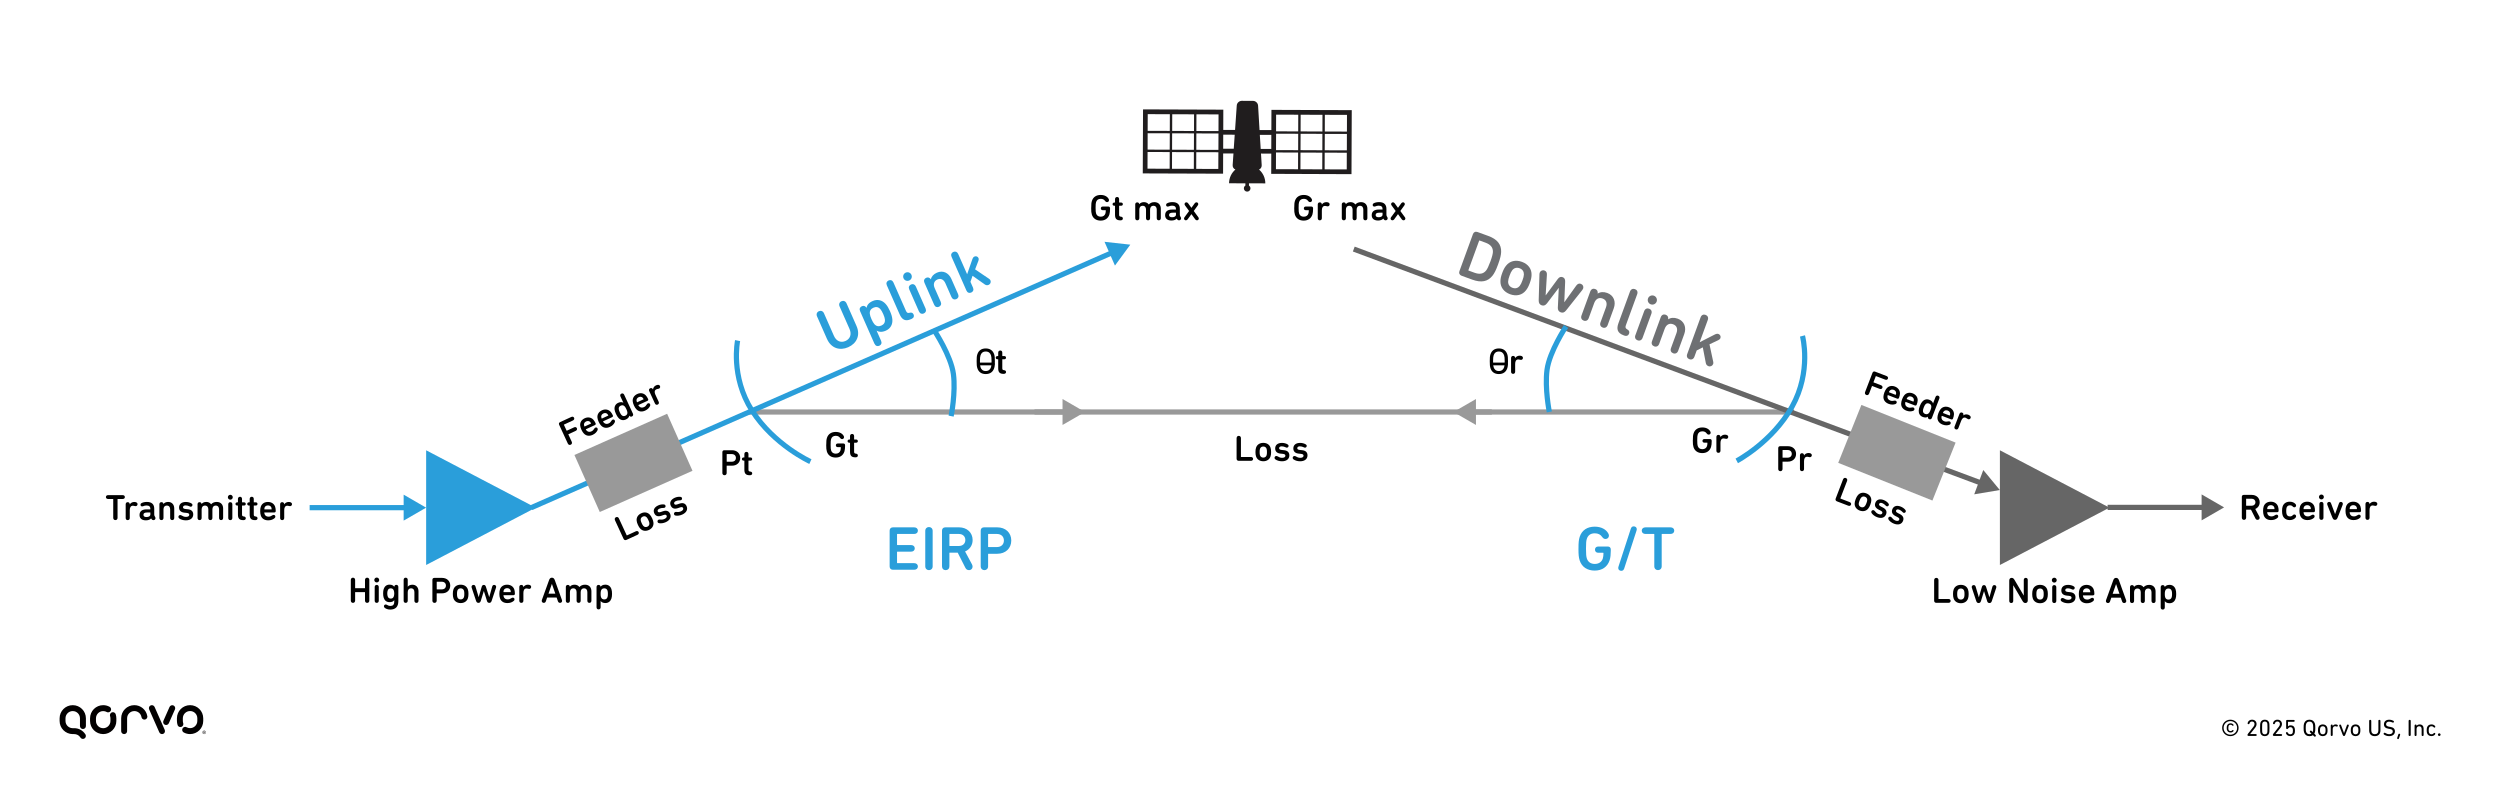 <?xml version="1.0" encoding="UTF-8"?>
<svg id="Layer_1" data-name="Layer 1" xmlns="http://www.w3.org/2000/svg" viewBox="0 0 960 307.08">
  <defs>
    <style>
      .cls-1 {
        stroke: #666;
      }

      .cls-1, .cls-2, .cls-3 {
        fill: none;
        stroke-miterlimit: 10;
        stroke-width: 2px;
      }

      .cls-4 {
        fill: #2a9eda;
      }

      .cls-5 {
        fill: #201d1e;
      }

      .cls-6 {
        fill: #666;
      }

      .cls-7 {
        fill: #020000;
      }

      .cls-2 {
        stroke: #2a9eda;
      }

      .cls-8 {
        fill: #6e7073;
      }

      .cls-3 {
        stroke: #999;
      }

      .cls-9 {
        fill: #999;
      }
    </style>
  </defs>
  <g>
    <g id="Qorvo_logo" data-name="Qorvo logo">
      <path class="cls-7" d="M44.68,276.84c0,2.79-2.26,5.05-5.05,5.05s-5.05-2.26-5.05-5.05v-1.01c0-2.79,2.26-5.05,5.05-5.05.88,0,1.71.23,2.44.63h0c.35.19.59.57.59,1,0,.63-.51,1.14-1.14,1.14-.2,0-.39-.05-.56-.15h0c-.4-.22-.85-.34-1.33-.34-1.53,0-2.78,1.24-2.78,2.78v1.01c0,1.53,1.24,2.78,2.78,2.78s2.78-1.24,2.78-2.78v-1.01c0-.3-.06-.62-.15-.89,0,0-.05-.22-.05-.33,0-.63.51-1.14,1.14-1.14.5,0,.93.33,1.08.78,0,0,0,.02,0,.02.15.48.25,1.02.25,1.55v1.01ZM59.37,271.48c-.26-.59-.94-.86-1.52-.6-.58.26-.83.94-.57,1.53l3.88,8.78c.26.59.95.87,1.52.61.58-.26.83-.95.57-1.54,0,0-3.88-8.78-3.88-8.78ZM62.75,276.78c-.26.59,0,1.27.57,1.53.58.25,1.26-.01,1.52-.6l2.34-5.29c.26-.59,0-1.27-.57-1.53-.58-.25-1.26.02-1.52.61,0,0-2.34,5.29-2.34,5.29ZM56.56,274.98h0c-.4-2.38-2.48-4.2-4.98-4.2-2.79,0-5.05,2.26-5.05,5.05v4.92c0,.63.51,1.14,1.14,1.14s1.14-.51,1.14-1.14v-4.92c0-1.53,1.24-2.78,2.78-2.78,1.38,0,2.53,1.01,2.74,2.33h0c.09.54.56.95,1.12.95.63,0,1.14-.51,1.14-1.14,0-.07,0-.15-.02-.22ZM32.78,281.98c-.94-1.5-2.59-2.38-4.31-2.36h-.58,0c-1.52-.02-2.74-1.25-2.74-2.78v-1.01c0-1.53,1.24-2.78,2.78-2.78s2.78,1.24,2.78,2.78v2.97h0c0,.63.51,1.14,1.14,1.14s1.14-.51,1.14-1.14v-2.97c0-2.79-2.26-5.05-5.05-5.05s-5.05,2.26-5.05,5.05v1.01c0,2.78,2.24,5.03,5.01,5.05h0s.58,0,.58,0c.96-.01,1.88.47,2.4,1.31h0c.29.47.88.67,1.4.46.58-.24.85-.91.62-1.48-.03-.07-.06-.13-.1-.19ZM67.94,276.84c0,.53.09,1.07.25,1.55,0,0,0,.02,0,.02.15.46.58.78,1.08.78.63,0,1.14-.51,1.14-1.14,0-.12-.05-.33-.05-.33-.09-.27-.15-.59-.15-.89v-1.01c0-1.53,1.24-2.78,2.78-2.78s2.78,1.24,2.78,2.78v1.01c0,1.53-1.24,2.78-2.78,2.78-.48,0-.94-.12-1.33-.34h0c-.17-.09-.36-.15-.56-.15-.63,0-1.14.51-1.14,1.14,0,.43.24.81.59,1h0c.72.4,1.55.63,2.44.63,2.79,0,5.05-2.26,5.05-5.05v-1.01c0-2.79-2.26-5.05-5.05-5.05-2.79,0-5.05,2.26-5.05,5.05v1.01Z"/>
      <path class="cls-7" d="M77.75,281.23c0-.37.29-.66.66-.66s.66.29.66.66-.28.66-.66.66-.66-.29-.66-.66ZM78.95,281.23c0-.31-.23-.54-.54-.54s-.54.23-.54.54.23.55.54.55.54-.23.54-.55ZM78.15,281.53v-.6s.03-.07.06-.07h.24c.15,0,.24.08.24.22,0,.1-.04.17-.13.2l.11.22s.01.03.01.04c0,.03-.02.06-.06.06-.03,0-.05-.01-.06-.04l-.13-.26h-.14s-.01,0-.01.01v.22s-.03.07-.07.07c-.04,0-.06-.03-.06-.07ZM78.57,281.07c0-.07-.04-.1-.12-.1h-.15s-.01,0-.01.01v.18s0,.01.01.01h.15c.08,0,.12-.04.12-.1Z"/>
    </g>
    <g>
      <path d="M853.3,279.52c0-1.78,1.38-3.16,3.16-3.16s3.16,1.38,3.16,3.16-1.38,3.16-3.16,3.16-3.16-1.38-3.16-3.16ZM859.05,279.52c0-1.5-1.12-2.61-2.59-2.61s-2.59,1.12-2.59,2.61,1.12,2.61,2.59,2.61,2.59-1.12,2.59-2.61ZM855.16,280.34c-.06-.18-.1-.4-.1-.82s.04-.64.1-.82c.22-.62.7-.95,1.38-.95.5,0,.87.22,1.09.5.04.05.07.13.07.19,0,.14-.11.28-.27.28-.09,0-.17-.04-.24-.13-.16-.19-.33-.29-.65-.29-.38,0-.67.16-.79.54-.04.14-.07.31-.07.68s.03.53.07.67c.13.38.41.54.79.54.31,0,.49-.1.65-.29.07-.08.15-.13.24-.13.16,0,.27.13.27.28,0,.06-.03.13-.07.19-.22.29-.58.5-1.09.5-.68,0-1.16-.33-1.38-.95Z"/>
      <path d="M863.23,281.74l2.09-2.67c.28-.36.42-.68.42-1.05,0-.56-.37-.96-.96-.96-.54,0-.84.29-.97.74-.06.2-.2.3-.35.3-.22,0-.38-.13-.38-.35,0-.04,0-.1.02-.14.14-.63.69-1.25,1.71-1.25s1.71.71,1.71,1.67c0,.55-.22,1.01-.6,1.49l-1.87,2.35v.02h2.17c.23,0,.37.14.37.35s-.13.35-.37.35h-2.83c-.23,0-.37-.14-.37-.33,0-.16.06-.29.22-.5Z"/>
      <path d="M867.87,279.52c0-1.44.06-1.76.14-2,.24-.75.83-1.16,1.67-1.16s1.43.41,1.67,1.16c.07.23.13.56.13,2s-.06,1.76-.13,2c-.24.75-.83,1.16-1.67,1.16s-1.43-.41-1.67-1.16c-.07-.23-.14-.56-.14-2ZM869.68,281.98c.45,0,.78-.21.93-.61.06-.19.1-.45.1-1.84s-.04-1.66-.1-1.85c-.14-.41-.48-.61-.93-.61s-.78.21-.93.61c-.06.19-.1.45-.1,1.85s.04,1.66.1,1.84c.14.41.48.61.93.61Z"/>
      <path d="M872.98,281.74l2.09-2.67c.28-.36.42-.68.42-1.05,0-.56-.37-.96-.96-.96-.54,0-.84.29-.97.74-.06.2-.2.3-.35.3-.22,0-.38-.13-.38-.35,0-.04,0-.1.02-.14.14-.63.69-1.25,1.71-1.25s1.71.71,1.71,1.67c0,.55-.22,1.01-.6,1.49l-1.87,2.35v.02h2.17c.23,0,.37.14.37.35s-.13.35-.37.35h-2.83c-.23,0-.37-.14-.37-.33,0-.16.06-.29.22-.5Z"/>
      <path d="M877.8,281.45c0-.2.14-.34.37-.34.16,0,.27.09.35.26.18.38.5.6.97.6.42,0,.78-.22.91-.6.05-.17.08-.41.08-.77s-.03-.59-.09-.77c-.13-.41-.45-.59-.87-.59-.4,0-.65.15-.86.46-.14.2-.25.27-.42.27-.23,0-.36-.14-.36-.39v-2.79c0-.21.13-.33.33-.33h2.59c.23,0,.37.14.37.35s-.13.35-.37.35h-2.17s-.05.02-.05.05v1.73h.02c.16-.22.52-.41,1.03-.41.75,0,1.29.35,1.5,1.01.08.26.13.56.13,1.05,0,.43-.04.76-.13,1-.22.69-.85,1.08-1.64,1.08-.86,0-1.48-.45-1.67-1.06-.02-.04-.03-.12-.03-.16Z"/>
      <path d="M884.76,281.23c-.14-.44-.17-.84-.17-1.71s.03-1.27.17-1.71c.31-.94,1.02-1.45,2.07-1.45s1.77.51,2.08,1.45c.14.44.17.84.17,1.71s-.03,1.27-.17,1.71c-.06.19-.14.35-.23.5l.48.48c.09.09.13.19.13.3,0,.2-.16.37-.37.37-.13,0-.22-.05-.31-.13l-.44-.44c-.35.25-.8.38-1.33.38-1.05,0-1.76-.51-2.07-1.45ZM887.6,281.73l-.5-.51c-.09-.09-.13-.19-.13-.3,0-.2.16-.37.37-.37.13,0,.22.05.31.13l.43.44.05-.14c.1-.3.14-.66.14-1.47s-.05-1.17-.14-1.47c-.18-.57-.58-.95-1.3-.95s-1.11.38-1.29.95c-.1.3-.14.66-.14,1.47s.04,1.17.14,1.47c.18.57.59.95,1.29.95.31,0,.57-.07.76-.2Z"/>
      <path d="M890.24,281.52c-.1-.3-.14-.59-.14-1.1s.04-.79.14-1.09c.23-.74.86-1.16,1.7-1.16s1.47.42,1.7,1.16c.1.3.14.59.14,1.09s-.04.8-.14,1.1c-.23.73-.86,1.16-1.7,1.16s-1.47-.43-1.7-1.16ZM892.92,281.3c.07-.23.1-.47.1-.88s-.03-.64-.1-.87c-.14-.43-.5-.67-.97-.67s-.83.24-.97.67c-.07.23-.1.46-.1.87s.03.65.1.88c.14.43.5.67.97.67s.83-.24.97-.67Z"/>
      <path d="M895.01,282.22v-3.59c0-.25.16-.41.38-.41s.38.15.38.41v.2h0c.18-.39.58-.66,1.11-.66.3,0,.5.07.64.15.15.08.22.2.22.32,0,.22-.15.38-.38.38-.05,0-.13-.02-.19-.05-.16-.06-.31-.11-.5-.11-.65,0-.91.54-.91,1.26v2.09c0,.25-.16.41-.38.41s-.38-.15-.38-.41Z"/>
      <path d="M899.59,282.16l-1.3-3.39c-.03-.07-.04-.13-.04-.19,0-.2.14-.36.37-.36.18,0,.3.11.36.27l1.12,3h.02l1.09-3c.06-.16.18-.27.36-.27.23,0,.37.16.37.36,0,.06,0,.12-.04.19l-1.31,3.39c-.13.35-.25.47-.5.47s-.36-.12-.5-.47Z"/>
      <path d="M902.84,281.52c-.1-.3-.14-.59-.14-1.1s.04-.79.14-1.09c.23-.74.86-1.16,1.7-1.16s1.47.42,1.7,1.16c.1.3.14.59.14,1.09s-.04.8-.14,1.1c-.23.73-.86,1.16-1.7,1.16s-1.47-.43-1.7-1.16ZM905.52,281.3c.07-.23.1-.47.1-.88s-.03-.64-.1-.87c-.14-.43-.5-.67-.97-.67s-.83.24-.97.67c-.07.23-.1.46-.1.87s.03.65.1.88c.14.43.5.67.97.67s.83-.24.97-.67Z"/>
      <path d="M913.28,276.85c0-.27.16-.43.41-.43s.4.16.4.43v3.59c0,1.49-.86,2.24-2.17,2.24s-2.16-.75-2.16-2.24v-3.59c0-.27.16-.43.41-.43s.4.16.4.43v3.59c0,.99.55,1.49,1.37,1.49s1.36-.5,1.36-1.49v-3.59Z"/>
      <path d="M915.5,282.1c-.13-.09-.2-.21-.2-.35,0-.2.15-.38.39-.38.09,0,.18.04.25.08.44.28.94.48,1.52.48.86,0,1.37-.41,1.37-1.04,0-.52-.29-.85-1.28-1l-.3-.04c-1.23-.19-1.81-.74-1.81-1.7,0-1.09.77-1.78,2-1.78.66,0,1.25.19,1.62.41.15.1.22.22.22.35,0,.2-.15.36-.36.36-.08,0-.18-.04-.26-.07-.39-.17-.79-.31-1.24-.31-.77,0-1.16.42-1.16.99,0,.51.32.84,1.27.98l.3.04c1.23.19,1.82.74,1.82,1.72,0,1.06-.76,1.84-2.24,1.84-.79,0-1.47-.28-1.9-.58Z"/>
      <path d="M920.96,282.01c.06-.18.18-.28.34-.28.2,0,.36.13.36.34,0,.05,0,.13-.03.18l-.44,1.3c-.06.18-.18.28-.34.28-.2,0-.34-.13-.34-.34,0-.05,0-.13.03-.18l.42-1.3Z"/>
      <path d="M924.91,276.85c0-.27.16-.43.41-.43s.4.16.4.43v5.35c0,.27-.16.43-.4.43s-.41-.16-.41-.43v-5.35Z"/>
      <path d="M927.21,278.63c0-.25.16-.41.38-.41s.38.15.38.41v.13h0c.21-.33.62-.58,1.21-.58.94,0,1.49.64,1.49,1.62v2.43c0,.25-.16.41-.38.41s-.38-.15-.38-.41v-2.25c0-.69-.32-1.1-.96-1.1-.58,0-.99.41-.99,1.05v2.3c0,.25-.16.41-.38.41s-.38-.15-.38-.41v-3.59Z"/>
      <path d="M931.98,281.52c-.08-.26-.13-.61-.13-1.1s.05-.83.13-1.09c.24-.75.87-1.16,1.7-1.16.65,0,1.11.28,1.38.63.07.1.11.18.11.28,0,.19-.14.33-.33.33-.13,0-.23-.07-.33-.18-.2-.22-.43-.36-.82-.36-.47,0-.82.22-.96.67-.07.23-.1.5-.1.87s.03.66.1.88c.14.45.5.67.96.67.39,0,.62-.14.82-.36.1-.11.2-.18.33-.18.19,0,.33.14.33.33,0,.1-.04.18-.11.28-.27.35-.73.63-1.38.63-.83,0-1.46-.41-1.7-1.16Z"/>
      <path d="M936.67,281.6c.28,0,.51.23.51.51s-.23.51-.51.51-.51-.23-.51-.51.23-.51.51-.51Z"/>
    </g>
  </g>
  <g>
    <g>
      <line class="cls-1" x1="809.32" y1="194.84" x2="846.88" y2="194.84"/>
      <polygon class="cls-6" points="845.42 199.82 854.05 194.84 845.42 189.85 845.42 199.82"/>
    </g>
    <polygon class="cls-6" points="767.96 216.96 767.96 172.91 810.03 194.94 767.96 216.96"/>
    <g>
      <line class="cls-2" x1="118.9" y1="194.94" x2="156.45" y2="194.94"/>
      <polygon class="cls-4" points="155 199.92 163.63 194.94 155 189.95 155 199.92"/>
    </g>
    <g>
      <path class="cls-4" d="M317.57,130.17l-3.83-8.68c-.38-.86-.05-1.65.72-1.99s1.57-.05,1.95.81l3.81,8.64c.94,2.13,2.7,2.75,4.44,1.99s2.49-2.5,1.55-4.63l-3.81-8.64c-.38-.86-.05-1.65.72-1.99s1.57-.05,1.95.81l3.83,8.68c1.58,3.57.07,6.72-3.18,8.16-3.23,1.43-6.57.41-8.14-3.16Z"/>
      <path class="cls-4" d="M335.79,132l-5.52-12.52c-.37-.84-.07-1.56.68-1.89s1.35-.06,1.78.59h.02c.19-.98.83-1.92,2.37-2.59,1.81-.8,3.62-.36,4.95,1.11.64.72,1.14,1.55,1.68,2.77s.81,2.15.91,3.11c.19,1.97-.7,3.61-2.51,4.4-1.54.68-2.72.5-3.51,0h-.02s1.72,3.9,1.72,3.9c.37.84.07,1.56-.68,1.89s-1.48.06-1.85-.78ZM339.81,122.69c-.05-.54-.27-1.23-.65-2.09s-.74-1.48-1.1-1.89c-.8-.89-1.7-.98-2.65-.56-.97.43-1.52,1.15-1.4,2.34.05.54.27,1.23.65,2.09s.74,1.48,1.1,1.89c.8.89,1.7.98,2.67.55s1.49-1.14,1.37-2.33Z"/>
      <path class="cls-4" d="M349.84,122.55c-2.22.98-3.47.21-4.39-1.87l-4.9-11.1c-.37-.84-.07-1.56.68-1.89s1.48-.06,1.85.78l4.81,10.9c.34.77.71.93,1.38.74.79-.24,1.3.07,1.55.64.29.66.1,1.33-.8,1.73l-.18.08Z"/>
      <path class="cls-4" d="M347.81,104.68c.84-.37,1.81.01,2.18.85s0,1.81-.85,2.18-1.81,0-2.18-.85.01-1.81.85-2.18ZM352.88,119.59l-3.73-8.46c-.37-.84-.07-1.56.68-1.89.75-.33,1.49-.06,1.86.78l3.73,8.46c.37.84.07,1.56-.68,1.89s-1.48.06-1.85-.78Z"/>
      <path class="cls-4" d="M357.45,107.24c.22-1.04,1.02-1.96,2.31-2.53,2.33-1.03,4.53.05,5.56,2.38l2.59,5.88c.37.84.07,1.56-.68,1.89s-1.49.06-1.86-.77l-2.33-5.29c-.62-1.4-1.72-2.07-3.1-1.47-1.33.59-1.65,1.89-1.03,3.29l2.33,5.29c.37.84.07,1.56-.68,1.89s-1.48.06-1.85-.78l-3.73-8.46c-.37-.84-.07-1.56.68-1.89s1.36-.03,1.77.57h.02Z"/>
      <path class="cls-4" d="M371.37,105.34l2.07-5.96c.17-.42.37-.7.75-.87.56-.25,1.27-.05,1.54.56.15.34.11.68-.02,1.06l-1.27,3.31,5.35,3.61c.24.17.43.35.53.58.3.68.02,1.45-.68,1.76-.47.21-1,.17-1.47-.16l-4.71-3.33-.81,2.33.98,2.22c.37.84.07,1.56-.68,1.89s-1.48.06-1.85-.78l-5.7-12.93c-.37-.84-.07-1.56.68-1.89s1.49-.06,1.86.78l3.45,7.82Z"/>
    </g>
    <g>
      <path d="M742.72,222.77c0-.53.35-.87.83-.87s.83.34.83.87v7.16c0,.06.03.08.08.08h3.75c.52,0,.84.31.84.74s-.32.74-.84.74h-4.67c-.5,0-.83-.32-.83-.83v-7.9Z"/>
      <path d="M750.18,229.78c-.15-.48-.22-.92-.22-1.67s.07-1.19.22-1.67c.38-1.18,1.41-1.86,2.79-1.86s2.4.69,2.77,1.86c.15.48.22.92.22,1.67s-.07,1.19-.22,1.67c-.38,1.18-1.42,1.86-2.77,1.86s-2.41-.69-2.79-1.86ZM754.23,229.36c.11-.35.14-.67.14-1.25s-.03-.88-.14-1.25c-.2-.56-.63-.88-1.26-.88s-1.08.32-1.27.88c-.11.36-.14.67-.14,1.25s.03.9.14,1.25c.2.56.64.88,1.27.88s1.06-.32,1.26-.88Z"/>
      <path d="M763.06,230.81l-1.18-3.77h-.03l-1.16,3.77c-.17.53-.46.76-.9.76s-.73-.22-.91-.76l-1.68-5.06c-.04-.11-.06-.22-.06-.32,0-.43.32-.76.77-.76.38,0,.63.22.76.66l1.19,4.01h.03l1.16-3.96c.14-.48.41-.7.81-.7s.64.22.8.7l1.26,3.96h.03l1.12-4.01c.13-.43.38-.66.76-.66.45,0,.77.32.77.76,0,.1-.03.22-.06.32l-1.68,5.06c-.17.53-.46.76-.9.76s-.76-.22-.91-.76Z"/>
      <path d="M771.56,222.89c0-.62.36-.99.94-.99.48,0,.78.28,1.09.81l3.5,5.94h.04v-5.94c0-.52.32-.81.77-.81s.76.29.76.81v7.86c0,.62-.36.99-.92.99-.49,0-.8-.28-1.11-.81l-3.49-5.94h-.06v5.94c0,.52-.32.81-.76.81s-.77-.29-.77-.81v-7.86Z"/>
      <path d="M780.59,229.78c-.15-.48-.22-.92-.22-1.67s.07-1.19.22-1.67c.38-1.18,1.41-1.86,2.79-1.86s2.4.69,2.77,1.86c.15.48.22.92.22,1.67s-.07,1.19-.22,1.67c-.38,1.18-1.42,1.86-2.77,1.86s-2.41-.69-2.79-1.86ZM784.64,229.36c.11-.35.14-.67.14-1.25s-.03-.88-.14-1.25c-.2-.56-.63-.88-1.26-.88s-1.08.32-1.27.88c-.11.36-.14.67-.14,1.25s.03.9.14,1.25c.2.56.64.88,1.27.88s1.06-.32,1.26-.88Z"/>
      <path d="M788.84,221.84c.52,0,.94.42.94.94s-.42.94-.94.94-.94-.42-.94-.94.42-.94.94-.94ZM788.05,230.74v-5.24c0-.52.32-.83.78-.83s.79.31.79.83v5.24c0,.52-.32.83-.79.83s-.78-.31-.78-.83Z"/>
      <path d="M791.68,230.96c-.27-.17-.38-.36-.38-.63,0-.38.29-.71.71-.71.15,0,.32.06.49.15.52.32,1.02.55,1.72.55.77,0,1.25-.29,1.25-.8,0-.42-.24-.66-1.12-.74l-.73-.07c-1.39-.15-2.07-.84-2.07-1.99,0-1.29.92-2.13,2.62-2.13.77,0,1.5.21,2.04.5.31.17.48.36.48.64,0,.39-.27.69-.66.69-.15,0-.28-.04-.49-.15-.43-.21-.95-.36-1.46-.36-.7,0-1.02.31-1.02.7s.25.63,1.11.71l.73.07c1.43.14,2.09.87,2.09,1.99,0,1.34-1.01,2.27-2.84,2.27-1.04,0-1.91-.31-2.47-.69Z"/>
      <path d="M798.51,229.77c-.14-.43-.24-.95-.24-1.65s.08-1.23.22-1.67c.38-1.18,1.41-1.86,2.76-1.86s2.4.71,2.77,1.86c.14.45.22.98.22,1.62,0,.32-.2.55-.55.55h-3.77c-.06,0-.08.03-.08.08,0,.2.04.36.1.52.22.66.76,1.02,1.53,1.02.57,0,.95-.17,1.39-.46.18-.13.36-.22.57-.22.41,0,.66.28.66.66,0,.27-.11.45-.32.62-.6.49-1.34.81-2.44.81-1.44,0-2.45-.7-2.83-1.88ZM802.59,226.79c-.18-.55-.69-.87-1.32-.87s-1.15.32-1.33.87c-.06.17-.08.34-.08.57,0,.06.03.08.08.08h2.65c.06,0,.08-.03.08-.08,0-.24-.03-.41-.08-.57Z"/>
      <path d="M808.71,230.49l2.77-7.65c.21-.59.52-.94,1.09-.94s.9.35,1.11.94l2.75,7.65c.03.08.06.2.06.31,0,.48-.38.77-.8.77-.36,0-.66-.21-.79-.57l-.52-1.49h-3.64l-.5,1.49c-.13.36-.42.57-.78.57-.42,0-.8-.29-.8-.77,0-.11.03-.22.06-.31ZM813.88,228.03l-1.29-3.71h-.04l-1.29,3.71h2.62Z"/>
      <path d="M817.91,225.5c0-.52.32-.83.78-.83s.71.29.79.7h.01c.29-.42.88-.78,1.78-.78.8,0,1.44.32,1.85.9h.01c.52-.56,1.19-.9,2.16-.9,1.57,0,2.45,1.06,2.45,2.51v3.64c0,.52-.32.83-.78.83s-.78-.31-.78-.83v-3.28c0-.87-.43-1.47-1.27-1.47s-1.29.6-1.29,1.47v3.28c0,.52-.32.83-.78.83s-.79-.31-.79-.83v-3.28c0-.87-.43-1.47-1.27-1.47s-1.29.6-1.29,1.47v3.28c0,.52-.32.83-.79.83s-.78-.31-.78-.83v-5.24Z"/>
      <path d="M829.71,233.26v-7.76c0-.52.32-.83.78-.83s.71.28.79.71h.01c.32-.46.87-.8,1.82-.8,1.12,0,1.96.64,2.31,1.71.17.52.24,1.06.24,1.82s-.07,1.3-.24,1.82c-.35,1.06-1.19,1.71-2.31,1.71-.95,0-1.53-.36-1.82-.8h-.01v2.41c0,.52-.32.83-.79.83s-.78-.31-.78-.83ZM833.93,229.35c.1-.29.14-.7.14-1.23s-.04-.94-.14-1.23c-.21-.64-.66-.9-1.25-.9s-1.05.25-1.26.9c-.1.29-.14.7-.14,1.23s.04.94.14,1.23c.21.64.66.9,1.26.9s1.04-.25,1.25-.9Z"/>
    </g>
    <g>
      <path d="M866.1,199.11l-1.72-3.4h-1.78c-.06,0-.08.03-.08.08v2.97c0,.53-.34.87-.83.87s-.83-.34-.83-.87v-7.98c0-.45.28-.74.74-.74h3.08c1.75,0,3.04,1.16,3.04,2.84,0,1.2-.67,2.13-1.7,2.56l1.55,2.9c.08.15.13.34.13.5,0,.43-.31.78-.8.78-.35,0-.63-.15-.81-.52ZM866.08,192.87c0-.83-.59-1.36-1.46-1.36h-2.03c-.06,0-.08.03-.08.08v2.54c0,.06.03.08.08.08h2.03c.87,0,1.46-.53,1.46-1.34Z"/>
      <path d="M869.26,197.83c-.14-.43-.24-.95-.24-1.65s.08-1.23.22-1.67c.38-1.18,1.41-1.86,2.76-1.86s2.39.71,2.77,1.86c.14.45.22.98.22,1.62,0,.32-.2.55-.55.55h-3.77c-.06,0-.08.03-.08.08,0,.2.04.36.1.52.22.66.76,1.02,1.53,1.02.57,0,.95-.17,1.39-.46.18-.13.36-.22.57-.22.41,0,.66.28.66.66,0,.27-.11.45-.32.62-.6.49-1.35.81-2.44.81-1.44,0-2.45-.7-2.83-1.88ZM873.33,194.85c-.18-.55-.69-.87-1.32-.87s-1.15.32-1.33.87c-.06.17-.08.34-.08.57,0,.06.03.08.08.08h2.65c.06,0,.08-.03.08-.08,0-.24-.03-.41-.08-.57Z"/>
      <path d="M876.52,197.85c-.14-.42-.21-.95-.21-1.67s.07-1.25.21-1.67c.39-1.21,1.42-1.86,2.77-1.86.95,0,1.71.38,2.13.85.21.22.28.41.28.62,0,.39-.29.69-.69.69-.24,0-.44-.13-.64-.34-.25-.28-.57-.42-1.06-.42-.6,0-1.06.29-1.26.88-.11.34-.14.73-.14,1.25s.03.91.14,1.25c.2.59.66.88,1.26.88.49,0,.81-.14,1.06-.42.21-.21.41-.34.64-.34.39,0,.69.29.69.69,0,.21-.07.39-.28.62-.42.48-1.18.85-2.13.85-1.36,0-2.38-.66-2.77-1.86Z"/>
      <path d="M883.22,197.83c-.14-.43-.24-.95-.24-1.65s.08-1.23.22-1.67c.38-1.18,1.41-1.86,2.76-1.86s2.4.71,2.77,1.86c.14.45.22.98.22,1.62,0,.32-.2.55-.54.55h-3.77c-.05,0-.08.03-.08.08,0,.2.04.36.1.52.22.66.76,1.02,1.53,1.02.57,0,.95-.17,1.39-.46.18-.13.37-.22.57-.22.41,0,.66.28.66.66,0,.27-.11.45-.32.62-.6.49-1.34.81-2.44.81-1.44,0-2.45-.7-2.83-1.88ZM887.29,194.85c-.18-.55-.69-.87-1.32-.87s-1.15.32-1.33.87c-.05.17-.08.34-.08.57,0,.06.03.08.08.08h2.65c.05,0,.08-.03.08-.08,0-.24-.03-.41-.08-.57Z"/>
      <path d="M891.42,189.9c.52,0,.94.42.94.94s-.42.94-.94.94-.94-.42-.94-.94.42-.94.94-.94ZM890.64,198.8v-5.24c0-.52.32-.83.78-.83s.79.31.79.83v5.24c0,.52-.32.83-.79.83s-.78-.31-.78-.83Z"/>
      <path d="M895.59,198.67l-1.89-4.82c-.06-.14-.07-.25-.07-.38,0-.42.32-.74.77-.74.37,0,.6.2.73.56l1.53,4.09h.03l1.47-4.09c.13-.36.37-.56.73-.56.45,0,.76.32.76.74,0,.13-.01.24-.07.38l-1.89,4.82c-.29.71-.53.95-1.05.95s-.74-.24-1.04-.95Z"/>
      <path d="M900.91,197.83c-.14-.43-.24-.95-.24-1.65s.08-1.23.22-1.67c.38-1.18,1.41-1.86,2.76-1.86s2.4.71,2.77,1.86c.14.45.22.98.22,1.62,0,.32-.2.55-.54.55h-3.77c-.05,0-.08.03-.08.08,0,.2.04.36.1.52.22.66.76,1.02,1.53,1.02.57,0,.95-.17,1.39-.46.18-.13.37-.22.57-.22.41,0,.66.28.66.66,0,.27-.11.45-.32.62-.6.49-1.34.81-2.44.81-1.44,0-2.45-.7-2.83-1.88ZM904.99,194.85c-.18-.55-.69-.87-1.32-.87s-1.15.32-1.33.87c-.05.17-.08.34-.08.57,0,.06.03.08.08.08h2.65c.05,0,.08-.03.08-.08,0-.24-.03-.41-.08-.57Z"/>
      <path d="M909.9,193.59h.01c.29-.52.91-.94,1.71-.94.38,0,.64.08.86.18.29.15.42.38.42.64,0,.46-.31.8-.77.8-.11,0-.24-.03-.36-.07-.2-.06-.42-.11-.63-.11-.87,0-1.23.69-1.23,1.71v3c0,.52-.32.83-.79.83s-.78-.31-.78-.83v-5.24c0-.52.32-.83.78-.83s.79.31.79.83v.03Z"/>
    </g>
    <g>
      <path d="M134.71,222.7c0-.53.35-.87.83-.87s.83.34.83.87v3.1c0,.06.03.08.08.08h3.63c.06,0,.08-.03.08-.08v-3.1c0-.53.35-.87.83-.87s.83.34.83.87v7.93c0,.53-.35.87-.83.87s-.83-.34-.83-.87v-3.18c0-.06-.03-.08-.08-.08h-3.63c-.06,0-.08.03-.08.08v3.18c0,.53-.35.87-.83.87s-.83-.34-.83-.87v-7.93Z"/>
      <path d="M144.67,221.78c.52,0,.94.42.94.94s-.42.94-.94.94-.94-.42-.94-.94.42-.94.94-.94ZM143.88,230.67v-5.24c0-.52.32-.83.78-.83s.79.31.79.83v5.24c0,.52-.32.83-.79.83s-.78-.31-.78-.83Z"/>
      <path d="M147.64,233.33c-.14-.15-.21-.35-.21-.52,0-.36.28-.69.67-.69.22,0,.42.08.63.22.34.22.74.35,1.16.35.97,0,1.5-.49,1.5-1.62v-.62h-.01c-.34.52-.9.78-1.79.78-1.12,0-1.9-.6-2.25-1.68-.15-.48-.22-.98-.22-1.67s.07-1.22.22-1.7c.35-1.06,1.13-1.68,2.25-1.68.95,0,1.51.38,1.82.85h.01v-.15c.07-.34.32-.62.76-.62.46,0,.78.31.78.83v5.45c0,2.16-1.11,3.22-3.15,3.22-.9,0-1.79-.36-2.17-.77ZM151.24,226.82c-.2-.6-.56-.9-1.19-.9s-1,.29-1.19.9c-.1.28-.15.63-.15,1.06s.06.8.15,1.08c.2.6.56.9,1.19.9s.99-.29,1.19-.9c.1-.28.15-.63.15-1.08s-.06-.78-.15-1.06Z"/>
      <path d="M159.13,230.67v-3.28c0-.87-.42-1.47-1.27-1.47s-1.29.6-1.29,1.47v3.28c0,.52-.32.83-.79.83s-.78-.31-.78-.83v-8.01c0-.52.32-.83.78-.83s.79.31.79.83v2.65h.01c.35-.49.98-.78,1.78-.78,1.44,0,2.34,1.06,2.34,2.51v3.64c0,.52-.32.83-.78.83s-.79-.31-.79-.83Z"/>
      <path d="M166.04,230.63v-7.98c0-.45.28-.74.73-.74h2.98c1.85,0,3.14,1.19,3.14,2.96s-1.29,2.97-3.14,2.97h-1.98c-.06,0-.08.03-.08.08v2.72c0,.53-.35.87-.83.87s-.83-.34-.83-.87ZM171.24,224.86c0-.87-.6-1.47-1.58-1.47h-1.88c-.06,0-.08.03-.08.08v2.77c0,.06.03.08.08.08h1.88c.98,0,1.58-.59,1.58-1.47Z"/>
      <path d="M174.11,229.72c-.15-.48-.22-.92-.22-1.67s.07-1.19.22-1.67c.38-1.18,1.41-1.86,2.79-1.86s2.4.69,2.77,1.86c.15.48.22.92.22,1.67s-.07,1.19-.22,1.67c-.38,1.18-1.42,1.86-2.77,1.86s-2.41-.69-2.79-1.86ZM178.16,229.3c.11-.35.14-.67.14-1.25s-.03-.88-.14-1.25c-.2-.56-.63-.88-1.26-.88s-1.08.32-1.27.88c-.11.36-.14.67-.14,1.25s.03.9.14,1.25c.2.56.64.88,1.27.88s1.06-.32,1.26-.88Z"/>
      <path d="M186.99,230.74l-1.18-3.77h-.03l-1.16,3.77c-.17.53-.46.76-.9.76s-.73-.22-.91-.76l-1.68-5.06c-.04-.11-.06-.22-.06-.32,0-.43.32-.76.77-.76.38,0,.63.22.76.66l1.19,4.01h.03l1.16-3.96c.14-.48.41-.7.81-.7s.64.22.8.7l1.26,3.96h.03l1.12-4.01c.13-.43.38-.66.76-.66.45,0,.77.32.77.76,0,.1-.03.22-.06.32l-1.68,5.06c-.17.53-.46.76-.9.76s-.76-.22-.91-.76Z"/>
      <path d="M191.99,229.7c-.14-.43-.24-.95-.24-1.65s.08-1.23.22-1.67c.38-1.18,1.41-1.86,2.76-1.86s2.4.71,2.77,1.86c.14.45.22.98.22,1.62,0,.32-.2.55-.55.55h-3.77c-.06,0-.08.03-.08.08,0,.2.04.36.1.52.22.66.76,1.02,1.53,1.02.57,0,.95-.17,1.39-.46.18-.13.36-.22.57-.22.41,0,.66.28.66.66,0,.27-.11.45-.32.62-.6.49-1.34.81-2.44.81-1.44,0-2.45-.7-2.83-1.88ZM196.06,226.72c-.18-.55-.69-.87-1.32-.87s-1.15.32-1.33.87c-.06.17-.08.34-.08.57,0,.06.03.08.08.08h2.65c.06,0,.08-.03.08-.08,0-.24-.03-.41-.08-.57Z"/>
      <path d="M200.98,225.46h.01c.29-.52.91-.94,1.71-.94.38,0,.64.08.85.18.29.15.42.38.42.64,0,.46-.31.8-.77.8-.11,0-.24-.03-.36-.07-.2-.06-.42-.11-.63-.11-.87,0-1.23.69-1.23,1.71v3c0,.52-.32.83-.79.83s-.78-.31-.78-.83v-5.24c0-.52.32-.83.78-.83s.79.31.79.83v.03Z"/>
      <path d="M208.07,230.42l2.77-7.65c.21-.59.52-.94,1.09-.94s.9.35,1.11.94l2.75,7.65c.03.08.06.2.06.31,0,.48-.38.77-.8.77-.36,0-.66-.21-.79-.57l-.52-1.49h-3.64l-.5,1.49c-.13.36-.42.57-.78.57-.42,0-.8-.29-.8-.77,0-.11.03-.22.06-.31ZM213.24,227.97l-1.29-3.71h-.04l-1.29,3.71h2.62Z"/>
      <path d="M217.27,225.43c0-.52.32-.83.78-.83s.71.29.79.7h.01c.29-.42.88-.78,1.78-.78.8,0,1.44.32,1.85.9h.01c.52-.56,1.19-.9,2.16-.9,1.57,0,2.45,1.06,2.45,2.51v3.64c0,.52-.32.83-.78.83s-.78-.31-.78-.83v-3.28c0-.87-.43-1.47-1.27-1.47s-1.29.6-1.29,1.47v3.28c0,.52-.32.83-.78.83s-.79-.31-.79-.83v-3.28c0-.87-.43-1.47-1.27-1.47s-1.29.6-1.29,1.47v3.28c0,.52-.32.83-.79.83s-.78-.31-.78-.83v-5.24Z"/>
      <path d="M229.07,233.19v-7.76c0-.52.32-.83.78-.83s.71.28.79.71h.01c.32-.46.87-.8,1.82-.8,1.12,0,1.96.64,2.31,1.71.17.52.24,1.06.24,1.82s-.07,1.3-.24,1.82c-.35,1.06-1.19,1.71-2.31,1.71-.95,0-1.53-.36-1.82-.8h-.01v2.41c0,.52-.32.83-.79.83s-.78-.31-.78-.83ZM233.29,229.28c.1-.29.14-.7.14-1.23s-.04-.94-.14-1.23c-.21-.64-.66-.9-1.25-.9s-1.05.25-1.26.9c-.1.29-.14.7-.14,1.23s.04.94.14,1.23c.21.64.66.9,1.26.9s1.04-.25,1.25-.9Z"/>
    </g>
    <g>
      <path d="M41.51,191.61c-.52,0-.84-.31-.84-.74s.32-.74.84-.74h5.6c.52,0,.84.31.84.74s-.32.74-.84.74h-1.89c-.06,0-.08.03-.08.08v7.16c0,.53-.35.87-.83.87s-.83-.34-.83-.87v-7.16c0-.06-.03-.08-.08-.08h-1.89Z"/>
      <path d="M49.83,193.69h.01c.29-.52.91-.94,1.71-.94.38,0,.64.08.85.18.29.15.42.38.42.64,0,.46-.31.8-.77.8-.11,0-.24-.03-.36-.07-.2-.06-.42-.11-.63-.11-.87,0-1.23.69-1.23,1.71v3c0,.52-.32.83-.79.83s-.78-.31-.78-.83v-5.24c0-.52.32-.83.78-.83s.79.31.79.83v.03Z"/>
      <path d="M59.7,199c0,.42-.34.73-.79.73-.28,0-.5-.1-.66-.32l-.22-.34h-.01c-.39.46-1.08.74-1.99.74-1.6,0-2.45-.76-2.45-2.05,0-1.46,1.02-2.16,2.69-2.16h1.39c.06,0,.08-.03.08-.08v-.17c0-.78-.45-1.25-1.51-1.25-.48,0-.94.14-1.23.28-.14.06-.28.08-.41.08-.38,0-.64-.25-.64-.64,0-.22.11-.48.39-.62.43-.25,1.13-.46,2.06-.46,1.92,0,2.83.95,2.83,2.62v2.13c0,.35.04.49.14.67l.21.36c.08.15.13.31.13.46ZM57.74,197.47v-.6c0-.06-.03-.08-.08-.08h-1.12c-1.04,0-1.46.29-1.46.91,0,.56.41.84,1.18.84.91,0,1.49-.35,1.49-1.06Z"/>
      <path d="M62.79,193.53c.35-.49.98-.79,1.78-.79,1.44,0,2.34,1.06,2.34,2.51v3.64c0,.52-.32.83-.78.83s-.79-.31-.79-.83v-3.28c0-.87-.42-1.47-1.27-1.47s-1.29.6-1.29,1.47v3.28c0,.52-.32.83-.79.83s-.78-.31-.78-.83v-5.24c0-.52.32-.83.78-.83s.71.29.79.7h.01Z"/>
      <path d="M68.89,199.12c-.27-.17-.38-.36-.38-.63,0-.38.29-.71.71-.71.15,0,.32.06.49.15.52.32,1.02.55,1.72.55.77,0,1.25-.29,1.25-.8,0-.42-.24-.66-1.12-.74l-.73-.07c-1.39-.15-2.07-.84-2.07-1.99,0-1.29.92-2.13,2.62-2.13.77,0,1.5.21,2.04.5.31.17.48.36.48.64,0,.39-.27.69-.66.69-.15,0-.28-.04-.49-.15-.43-.21-.95-.36-1.46-.36-.7,0-1.02.31-1.02.7s.25.63,1.11.71l.73.07c1.43.14,2.09.87,2.09,1.99,0,1.34-1.01,2.27-2.84,2.27-1.04,0-1.91-.31-2.47-.69Z"/>
      <path d="M75.85,193.66c0-.52.32-.83.78-.83s.71.29.79.7h.01c.29-.42.88-.79,1.78-.79.8,0,1.44.32,1.85.9h.01c.52-.56,1.19-.9,2.16-.9,1.57,0,2.45,1.06,2.45,2.51v3.64c0,.52-.32.83-.78.83s-.78-.31-.78-.83v-3.28c0-.87-.43-1.47-1.27-1.47s-1.29.6-1.29,1.47v3.28c0,.52-.32.83-.78.83s-.78-.31-.78-.83v-3.28c0-.87-.43-1.47-1.28-1.47s-1.29.6-1.29,1.47v3.28c0,.52-.32.83-.79.83s-.78-.31-.78-.83v-5.24Z"/>
      <path d="M88.44,190c.52,0,.94.42.94.94s-.42.94-.94.94-.94-.42-.94-.94.42-.94.94-.94ZM87.65,198.9v-5.24c0-.52.32-.83.78-.83s.79.31.79.83v5.24c0,.52-.32.83-.79.83s-.78-.31-.78-.83Z"/>
      <path d="M91.07,194.12c-.39,0-.64-.24-.64-.6s.25-.62.64-.62h.2c.06,0,.1-.03.1-.08v-1.23c0-.52.34-.83.8-.83s.77.31.77.83v1.23c0,.06.03.08.08.08h.71c.39,0,.64.25.64.62s-.25.6-.64.6h-.71c-.06,0-.08.03-.08.08v3.36c0,.55.15.71.73.77.49.04.71.35.71.7,0,.39-.28.7-.85.7h-.13c-1.47,0-2.03-.66-2.03-2.13v-3.4c0-.06-.04-.08-.1-.08h-.2Z"/>
      <path d="M95.58,194.12c-.39,0-.64-.24-.64-.6s.25-.62.64-.62h.2c.06,0,.1-.03.1-.08v-1.23c0-.52.34-.83.8-.83s.77.31.77.83v1.23c0,.06.03.08.08.08h.71c.39,0,.64.25.64.62s-.25.6-.64.6h-.71c-.06,0-.08.03-.08.08v3.36c0,.55.15.71.73.77.49.04.71.35.71.7,0,.39-.28.7-.85.7h-.13c-1.47,0-2.03-.66-2.03-2.13v-3.4c0-.06-.04-.08-.1-.08h-.2Z"/>
      <path d="M100.15,197.93c-.14-.43-.24-.95-.24-1.65s.08-1.23.22-1.67c.38-1.18,1.41-1.86,2.76-1.86s2.4.71,2.77,1.86c.14.45.22.98.22,1.62,0,.32-.2.55-.55.55h-3.77c-.06,0-.08.03-.08.08,0,.2.04.36.1.52.22.66.76,1.02,1.53,1.02.57,0,.95-.17,1.39-.46.18-.13.36-.22.57-.22.41,0,.66.28.66.66,0,.27-.11.45-.32.62-.6.49-1.34.81-2.44.81-1.44,0-2.45-.7-2.83-1.88ZM104.23,194.95c-.18-.55-.69-.87-1.32-.87s-1.15.32-1.33.87c-.06.17-.08.34-.08.57,0,.06.03.08.08.08h2.65c.06,0,.08-.03.08-.08,0-.24-.03-.41-.08-.57Z"/>
      <path d="M109.14,193.69h.01c.29-.52.91-.94,1.71-.94.38,0,.64.08.85.18.29.15.42.38.42.64,0,.46-.31.8-.77.8-.11,0-.24-.03-.36-.07-.2-.06-.42-.11-.63-.11-.87,0-1.23.69-1.23,1.71v3c0,.52-.32.83-.79.83s-.78-.31-.78-.83v-5.24c0-.52.32-.83.78-.83s.79.31.79.83v.03Z"/>
    </g>
    <polygon class="cls-4" points="163.64 216.96 163.64 172.91 205.71 194.94 163.64 216.96"/>
    <g>
      <path class="cls-8" d="M565.59,89.93c.29-.79.97-1.13,1.79-.83l4.12,1.5c3.41,1.24,5.04,3.21,4.94,6.17-.06,1.15-.29,2.33-1.16,4.72-.87,2.4-1.45,3.44-2.15,4.36-1.83,2.33-4.34,2.78-7.75,1.54l-4.12-1.5c-.81-.3-1.13-.97-.84-1.76l5.18-14.2ZM563.96,103.91l2.22.81c1.95.71,3.43.5,4.52-.89.45-.62.93-1.56,1.61-3.41s.91-2.88.97-3.65c.06-1.77-.93-2.89-2.88-3.6l-2.22-.81c-.1-.04-.17,0-.2.09l-4.11,11.26c-.04.1,0,.17.09.2Z"/>
      <path class="cls-8" d="M576.17,107.91c.03-.94.2-1.77.68-3.08s.89-2.05,1.47-2.79c1.42-1.83,3.69-2.37,6.11-1.49s3.78,2.75,3.69,5.07c-.03.94-.2,1.77-.68,3.08s-.89,2.05-1.47,2.79c-1.42,1.83-3.69,2.37-6.09,1.5-2.42-.88-3.8-2.76-3.71-5.08ZM583.57,109.78c.42-.55.68-1.1,1.05-2.11s.52-1.57.56-2.29c.01-1.11-.54-1.96-1.65-2.37s-2.11-.13-2.81.74c-.43.57-.68,1.09-1.05,2.11s-.53,1.6-.55,2.29c-.01,1.11.57,1.97,1.68,2.37s2.08.12,2.79-.74Z"/>
      <path class="cls-8" d="M598.22,118l.35-7.4-.05-.02-4.47,5.89c-.64.83-1.3,1.04-2.07.76s-1.14-.86-1.12-1.92l.29-9.99c0-.22.05-.43.11-.6.28-.77,1.05-1.13,1.84-.84.67.24.97.8.91,1.65l-.48,7.83.05.02,4.6-6.24c.55-.75,1.17-.97,1.88-.71s.99.81.96,1.75l-.33,7.8.05.02,4.55-6.34c.5-.68,1.09-.92,1.76-.67.79.29,1.15,1.06.87,1.83-.06.17-.19.38-.31.53l-6.21,7.83c-.64.83-1.3,1.04-2.07.76s-1.19-.88-1.12-1.92Z"/>
      <path class="cls-8" d="M613.53,112.73c.93-.64,2.23-.75,3.64-.24,2.54.93,3.44,3.38,2.51,5.92l-2.34,6.42c-.33.91-1.1,1.25-1.91.95s-1.18-1.05-.85-1.96l2.11-5.78c.56-1.53.2-2.86-1.3-3.41s-2.66.23-3.22,1.76l-2.11,5.78c-.33.91-1.1,1.25-1.92.95s-1.18-1.05-.85-1.96l3.37-9.23c.33-.91,1.1-1.25,1.91-.95s1.07.98.93,1.74h.02Z"/>
      <path class="cls-8" d="M623.48,128.76c-2.42-.88-2.82-2.4-1.99-4.67l4.42-12.12c.33-.91,1.1-1.25,1.92-.95s1.18,1.05.85,1.96l-4.34,11.9c-.31.84-.14,1.24.51,1.59.78.4.94,1.02.72,1.63-.26.72-.9,1.1-1.89.74l-.2-.07Z"/>
      <path class="cls-8" d="M635.1,113.55c.91.33,1.38,1.34,1.05,2.26s-1.34,1.38-2.26,1.05-1.38-1.34-1.05-2.26,1.35-1.38,2.26-1.05ZM627.99,128.72l3.37-9.23c.33-.91,1.1-1.25,1.91-.95.82.3,1.19,1.05.85,1.96l-3.37,9.23c-.33.91-1.1,1.25-1.92.95s-1.18-1.05-.85-1.96Z"/>
      <path class="cls-8" d="M640.6,122.61c.93-.64,2.23-.75,3.64-.24,2.54.93,3.44,3.38,2.51,5.92l-2.34,6.42c-.33.91-1.1,1.25-1.91.95s-1.19-1.05-.85-1.96l2.11-5.78c.56-1.53.21-2.86-1.3-3.41s-2.66.23-3.22,1.76l-2.11,5.78c-.33.91-1.1,1.25-1.92.95s-1.18-1.05-.85-1.96l3.37-9.23c.33-.91,1.1-1.25,1.91-.95s1.07.98.93,1.74h.02Z"/>
      <path class="cls-8" d="M652.68,131.41l5.98-3.05c.44-.2.8-.27,1.22-.12.62.22,1.01.9.77,1.57-.14.37-.42.6-.8.8l-3.41,1.61,1.44,6.71c.06.3.07.58-.02.83-.27.74-1.05,1.13-1.82.85-.52-.19-.9-.61-1.01-1.21l-1.16-6.02-2.34,1.19-.88,2.42c-.33.91-1.1,1.25-1.92.95s-1.18-1.05-.85-1.96l5.15-14.12c.33-.91,1.1-1.25,1.91-.95s1.19,1.05.85,1.96l-3.12,8.54Z"/>
    </g>
    <g>
      <g>
        <line class="cls-3" x1="409.47" y1="158.21" x2="287.6" y2="158.21"/>
        <polygon class="cls-9" points="408.01 153.22 416.64 158.21 408.01 163.19 408.01 153.22"/>
      </g>
      <g>
        <line class="cls-3" x1="565.31" y1="158.21" x2="688.91" y2="158.21"/>
        <polygon class="cls-9" points="566.77 163.19 558.13 158.21 566.77 153.22 566.77 163.19"/>
      </g>
      <line class="cls-3" x1="397.24" y1="158.21" x2="572.87" y2="158.21"/>
    </g>
    <g>
      <line class="cls-1" x1="519.85" y1="95.64" x2="761.21" y2="185.66"/>
      <polygon class="cls-6" points="758.1 189.82 767.93 188.17 761.58 180.48 758.1 189.82"/>
    </g>
    <g>
      <line class="cls-2" x1="204.01" y1="194.94" x2="427.47" y2="96.83"/>
      <polygon class="cls-4" points="428.14 101.98 434.04 93.95 424.13 92.85 428.14 101.98"/>
    </g>
    <g>
      <g id="Icon_satellite">
        <path class="cls-5" d="M438.82,66.59l30.84.11.03-7.78,3.55.02h.41s-.31,4.47-.31,4.47c-.05.77.39,1.43,1.06,1.69-1.49,1.28-2.43,3.16-2.45,5.28l6.28.02v.86c-.36.22-.59.62-.59,1.06,0,.69.55,1.27,1.27,1.27.7,0,1.27-.56,1.27-1.26,0-.44-.23-.83-.58-1.06v-.88s6.28.03,6.28.03c.01-2.12-.93-4.02-2.42-5.31.65-.26,1.07-.92,1.03-1.67l-.27-4.47,3.95.02-.03,7.77,30.83.12.1-24.58-30.84-.11-.03,7.77h-4.54s-.56-9.39-.56-9.39c-.06-1-.93-1.82-1.93-1.83l-4.32-.02c-1,0-1.89.81-1.94,1.81l-.65,9.37h-4.53s.02-7.79.02-7.79l-30.83-.11-.1,24.58ZM498.49,57.67l-8.5-.03.03-6.3,8.49.03-.02,6.3ZM499.43,51.37l8.37.03-.02,6.3-8.38-.04.03-6.3ZM489.96,64.96l.02-6.41,8.49.03-.02,6.41-8.49-.03ZM499.37,64.99l.02-6.4,8.38.03-.02,6.41-8.38-.04ZM508.66,65.03l.02-6.41,8.49.03-.02,6.41-8.49-.03ZM508.69,57.71l.03-6.29,8.49.02-.02,6.3-8.5-.03ZM517.24,44.12l-.02,6.41-8.5-.03.02-6.41,8.5.03ZM507.83,44.09l-.02,6.41-8.38-.04.02-6.4,8.38.03ZM498.53,44.05l-.02,6.41-8.5-.03.02-6.41,8.49.03ZM488.19,51.79l-.02,5.39h-4.06s-.34-5.4-.34-5.4l4.42.02ZM440.73,43.83l8.49.03-.02,6.41-8.5-.03.03-6.41ZM449.2,51.18l-.03,6.3-8.49-.03.02-6.29,8.5.03ZM450.1,51.19l8.38.03-.02,6.3-8.38-.03.02-6.3ZM440.64,64.78l.03-6.42,8.5.03-.02,6.41-8.5-.03ZM450.05,64.81l.02-6.41,8.38.03-.02,6.41-8.39-.03ZM459.35,64.85l.02-6.41,8.49.02-.03,6.42-8.49-.03ZM474.13,51.74l-.37,5.38h-4.06s.02-5.41.02-5.41l4.42.02ZM459.38,57.52l.02-6.29,8.5.03-.03,6.3-8.49-.03ZM467.92,43.93l-.02,6.41-8.49-.03.02-6.41,8.49.03ZM458.52,43.9l-.02,6.41-8.38-.04.02-6.4,8.38.03Z"/>
      </g>
      <g>
        <g>
          <path d="M419.03,79.77c0-1.39.06-1.95.27-2.63.49-1.5,1.71-2.28,3.38-2.28,1.49,0,2.56.63,3.04,1.53.08.15.14.31.14.49,0,.43-.34.74-.76.74-.28,0-.5-.11-.73-.42-.39-.59-.94-.85-1.7-.85-.97,0-1.53.48-1.78,1.26-.13.41-.18.9-.18,2.17s.06,1.76.18,2.17c.25.78.83,1.26,1.79,1.26.88,0,1.54-.43,1.79-1.2.11-.34.15-.8.15-1.22,0-.06-.03-.08-.08-.08h-1.09c-.45,0-.73-.29-.73-.7s.28-.7.73-.7h2.14c.42,0,.67.25.67.67v.27c0,.77-.07,1.57-.25,2.12-.49,1.51-1.69,2.34-3.35,2.34s-2.89-.79-3.38-2.28c-.21-.69-.27-1.25-.27-2.63Z"/>
          <path d="M427.87,79c-.39,0-.64-.24-.64-.6s.25-.62.64-.62h.2c.06,0,.1-.03.1-.08v-1.23c0-.52.34-.83.8-.83s.77.31.77.83v1.23c0,.06.03.08.08.08h.71c.39,0,.64.25.64.62s-.25.6-.64.6h-.71c-.06,0-.08.03-.08.08v3.36c0,.55.15.71.73.77.49.04.71.35.71.7,0,.39-.28.7-.85.7h-.13c-1.47,0-2.03-.66-2.03-2.13v-3.4c0-.06-.04-.08-.1-.08h-.2Z"/>
          <path d="M435.92,78.54c0-.52.32-.83.78-.83s.71.29.79.7h.01c.29-.42.88-.79,1.78-.79.8,0,1.44.32,1.85.9h.01c.52-.56,1.19-.9,2.16-.9,1.57,0,2.45,1.06,2.45,2.51v3.64c0,.52-.32.83-.78.83s-.78-.31-.78-.83v-3.28c0-.87-.43-1.47-1.27-1.47s-1.29.6-1.29,1.47v3.28c0,.52-.32.83-.78.83s-.78-.31-.78-.83v-3.28c0-.87-.43-1.47-1.28-1.47s-1.29.6-1.29,1.47v3.28c0,.52-.32.83-.79.83s-.78-.31-.78-.83v-5.24Z"/>
          <path d="M453.53,83.87c0,.42-.34.73-.79.73-.28,0-.5-.1-.66-.32l-.22-.34h-.01c-.39.46-1.08.74-1.99.74-1.6,0-2.45-.76-2.45-2.05,0-1.46,1.02-2.16,2.69-2.16h1.39c.06,0,.08-.03.08-.08v-.17c0-.78-.45-1.25-1.51-1.25-.48,0-.94.14-1.23.28-.14.06-.28.08-.41.08-.38,0-.64-.25-.64-.64,0-.22.11-.48.39-.62.43-.25,1.13-.46,2.06-.46,1.92,0,2.83.95,2.83,2.62v2.13c0,.35.04.49.14.67l.21.36c.08.15.13.31.13.46ZM451.57,82.35v-.6c0-.06-.03-.08-.08-.08h-1.12c-1.04,0-1.46.29-1.46.91,0,.56.41.84,1.18.84.91,0,1.49-.35,1.49-1.06Z"/>
          <path d="M458.98,84.25l-1.47-2.02h-.01l-1.47,2.02c-.18.24-.42.35-.66.35-.41,0-.7-.31-.7-.69,0-.17.07-.34.2-.52l1.74-2.37-1.54-2.12c-.13-.17-.2-.35-.2-.52,0-.36.29-.69.7-.69.24,0,.48.11.66.36l1.27,1.75h.01l1.27-1.75c.18-.25.41-.36.66-.36.41,0,.69.32.69.69,0,.17-.07.35-.2.52l-1.53,2.12,1.74,2.37c.13.18.2.35.2.52,0,.38-.29.69-.7.69-.25,0-.48-.11-.66-.35Z"/>
        </g>
        <g>
          <path d="M496.99,79.77c0-1.39.06-1.95.27-2.63.49-1.5,1.71-2.28,3.38-2.28,1.49,0,2.56.63,3.04,1.53.08.15.14.31.14.49,0,.43-.34.74-.76.74-.28,0-.5-.11-.73-.42-.39-.59-.94-.85-1.7-.85-.97,0-1.53.48-1.78,1.26-.13.41-.18.9-.18,2.17s.06,1.76.18,2.17c.25.78.83,1.26,1.79,1.26.88,0,1.54-.43,1.79-1.2.11-.34.15-.8.15-1.22,0-.06-.03-.08-.08-.08h-1.09c-.45,0-.73-.29-.73-.7s.28-.7.73-.7h2.14c.42,0,.67.25.67.67v.27c0,.77-.07,1.57-.25,2.12-.49,1.51-1.69,2.34-3.35,2.34s-2.89-.79-3.38-2.28c-.21-.69-.27-1.25-.27-2.63Z"/>
          <path d="M507.59,78.56h.01c.29-.52.91-.94,1.71-.94.38,0,.64.08.85.18.29.15.42.38.42.65,0,.46-.31.8-.77.8-.11,0-.24-.03-.36-.07-.2-.06-.42-.11-.63-.11-.87,0-1.23.69-1.23,1.71v3c0,.52-.32.83-.79.83s-.78-.31-.78-.83v-5.24c0-.52.32-.83.78-.83s.79.31.79.83v.03Z"/>
          <path d="M515.24,78.54c0-.52.32-.83.78-.83s.71.29.79.7h.01c.29-.42.88-.79,1.78-.79.8,0,1.44.32,1.85.9h.01c.52-.56,1.19-.9,2.16-.9,1.57,0,2.45,1.06,2.45,2.51v3.64c0,.52-.32.83-.78.83s-.78-.31-.78-.83v-3.28c0-.87-.43-1.47-1.27-1.47s-1.29.6-1.29,1.47v3.28c0,.52-.32.83-.78.83s-.78-.31-.78-.83v-3.28c0-.87-.43-1.47-1.28-1.47s-1.29.6-1.29,1.47v3.28c0,.52-.32.83-.79.83s-.78-.31-.78-.83v-5.24Z"/>
          <path d="M532.86,83.87c0,.42-.34.73-.79.73-.28,0-.5-.1-.66-.32l-.22-.34h-.01c-.39.46-1.08.74-1.99.74-1.6,0-2.45-.76-2.45-2.05,0-1.46,1.02-2.16,2.69-2.16h1.39c.06,0,.08-.03.08-.08v-.17c0-.78-.45-1.25-1.51-1.25-.48,0-.94.14-1.23.28-.14.06-.28.08-.41.08-.38,0-.64-.25-.64-.64,0-.22.11-.48.39-.62.43-.25,1.13-.46,2.06-.46,1.92,0,2.83.95,2.83,2.62v2.13c0,.35.04.49.14.67l.21.36c.08.15.13.31.13.46ZM530.9,82.35v-.6c0-.06-.03-.08-.08-.08h-1.12c-1.04,0-1.46.29-1.46.91,0,.56.41.84,1.18.84.91,0,1.49-.35,1.49-1.06Z"/>
          <path d="M538.3,84.25l-1.47-2.02h-.01l-1.47,2.02c-.18.24-.42.35-.66.35-.41,0-.7-.31-.7-.69,0-.17.07-.34.2-.52l1.74-2.37-1.54-2.12c-.13-.17-.2-.35-.2-.52,0-.36.29-.69.7-.69.24,0,.48.11.66.36l1.27,1.75h.01l1.27-1.75c.18-.25.41-.36.66-.36.41,0,.69.32.69.69,0,.17-.07.35-.2.52l-1.53,2.12,1.74,2.37c.13.18.2.35.2.52,0,.38-.29.69-.7.69-.25,0-.48-.11-.66-.35Z"/>
        </g>
      </g>
    </g>
    <g>
      <path d="M375.3,141.38c-.22-.69-.27-1.3-.27-2.66s.04-1.98.27-2.66c.48-1.46,1.58-2.26,3.22-2.26s2.76.8,3.24,2.26c.22.69.27,1.3.27,2.66s-.04,1.97-.27,2.66c-.48,1.46-1.58,2.26-3.24,2.26s-2.75-.8-3.22-2.26ZM380.54,141.01c.15-.46.22-1.02.22-2.28s-.07-1.82-.22-2.28c-.28-.88-.91-1.47-2.02-1.47s-1.72.59-2,1.47c-.15.46-.22,1.02-.22,2.28s.07,1.82.22,2.28c.28.88.91,1.47,2,1.47s1.74-.59,2.02-1.47Z"/>
      <path d="M375.86,140.28c-.35,0-.56-.21-.56-.52s.21-.52.56-.52h5.49c.35,0,.56.21.56.52s-.21.52-.56.52h-5.49Z"/>
      <path d="M383.01,137.95c-.39,0-.64-.24-.64-.6s.25-.62.64-.62h.2c.06,0,.1-.03.1-.08v-1.23c0-.52.34-.83.8-.83s.77.31.77.83v1.23c0,.06.03.08.08.08h.71c.39,0,.64.25.64.62s-.25.6-.64.6h-.71c-.06,0-.08.03-.08.08v3.36c0,.55.15.71.73.77.49.04.71.35.71.7,0,.39-.28.7-.85.7h-.13c-1.47,0-2.03-.66-2.03-2.13v-3.4c0-.06-.04-.08-.1-.08h-.2Z"/>
    </g>
    <g>
      <path d="M572.34,141.38c-.22-.69-.27-1.3-.27-2.66s.04-1.98.27-2.66c.48-1.46,1.58-2.26,3.22-2.26s2.76.8,3.24,2.26c.22.69.27,1.3.27,2.66s-.04,1.97-.27,2.66c-.48,1.46-1.58,2.26-3.24,2.26s-2.75-.8-3.22-2.26ZM577.58,141.01c.15-.46.22-1.02.22-2.28s-.07-1.82-.22-2.28c-.28-.88-.91-1.47-2.02-1.47s-1.72.59-2,1.47c-.15.46-.22,1.02-.22,2.28s.07,1.82.22,2.28c.28.88.91,1.47,2,1.47s1.74-.59,2.02-1.47Z"/>
      <path d="M572.9,140.28c-.35,0-.56-.21-.56-.52s.21-.52.56-.52h5.49c.35,0,.56.21.56.52s-.21.52-.56.52h-5.49Z"/>
      <path d="M581.82,137.52h.01c.29-.52.91-.94,1.71-.94.38,0,.64.08.85.18.29.15.42.38.42.64,0,.46-.31.8-.77.8-.11,0-.24-.03-.36-.07-.2-.06-.42-.11-.63-.11-.87,0-1.23.69-1.23,1.71v3c0,.52-.32.83-.79.83s-.78-.31-.78-.83v-5.24c0-.52.32-.83.78-.83s.79.31.79.83v.03Z"/>
    </g>
    <g>
      <path d="M474.86,168.24c0-.53.35-.87.83-.87s.83.34.83.87v7.16c0,.06.03.08.08.08h3.75c.52,0,.84.31.84.74s-.32.74-.84.74h-4.67c-.5,0-.83-.32-.83-.83v-7.9Z"/>
      <path d="M482.32,175.26c-.15-.48-.22-.92-.22-1.67s.07-1.19.22-1.67c.38-1.18,1.41-1.86,2.79-1.86s2.4.69,2.77,1.86c.15.48.22.92.22,1.67s-.07,1.19-.22,1.67c-.38,1.18-1.42,1.86-2.77,1.86s-2.41-.69-2.79-1.86ZM486.37,174.84c.11-.35.14-.67.14-1.25s-.03-.88-.14-1.25c-.2-.56-.63-.88-1.26-.88s-1.08.32-1.27.88c-.11.36-.14.67-.14,1.25s.03.9.14,1.25c.2.56.64.88,1.27.88s1.06-.32,1.26-.88Z"/>
      <path d="M489.8,176.44c-.27-.17-.38-.36-.38-.63,0-.38.29-.71.71-.71.15,0,.32.06.49.15.52.32,1.02.55,1.72.55.77,0,1.25-.29,1.25-.8,0-.42-.24-.66-1.12-.74l-.73-.07c-1.39-.15-2.07-.84-2.07-1.99,0-1.29.92-2.13,2.62-2.13.77,0,1.5.21,2.04.5.31.17.48.36.48.64,0,.39-.27.69-.66.69-.15,0-.28-.04-.49-.15-.43-.21-.95-.36-1.46-.36-.7,0-1.02.31-1.02.7s.25.63,1.11.71l.73.07c1.43.14,2.09.87,2.09,1.99,0,1.34-1.01,2.27-2.84,2.27-1.04,0-1.91-.31-2.47-.69Z"/>
      <path d="M496.77,176.44c-.27-.17-.38-.36-.38-.63,0-.38.29-.71.71-.71.15,0,.32.06.49.15.52.32,1.02.55,1.72.55.77,0,1.25-.29,1.25-.8,0-.42-.24-.66-1.12-.74l-.73-.07c-1.39-.15-2.07-.84-2.07-1.99,0-1.29.92-2.13,2.62-2.13.77,0,1.5.21,2.04.5.31.17.48.36.48.64,0,.39-.27.69-.66.69-.15,0-.28-.04-.49-.15-.43-.21-.95-.36-1.46-.36-.7,0-1.02.31-1.02.7s.25.63,1.11.71l.73.07c1.43.14,2.09.87,2.09,1.99,0,1.34-1.01,2.27-2.84,2.27-1.04,0-1.91-.31-2.47-.69Z"/>
    </g>
    <g>
      <path d="M317.28,170.77c0-1.39.06-1.95.27-2.63.49-1.5,1.71-2.28,3.38-2.28,1.49,0,2.56.63,3.04,1.53.08.15.14.31.14.49,0,.43-.34.74-.76.74-.28,0-.5-.11-.73-.42-.39-.59-.94-.85-1.7-.85-.97,0-1.53.48-1.78,1.26-.13.41-.18.9-.18,2.17s.06,1.77.18,2.17c.25.78.83,1.26,1.79,1.26.88,0,1.54-.43,1.79-1.21.11-.34.15-.8.15-1.22,0-.06-.03-.08-.08-.08h-1.09c-.45,0-.73-.29-.73-.7s.28-.7.73-.7h2.14c.42,0,.67.25.67.67v.27c0,.77-.07,1.57-.25,2.12-.49,1.51-1.69,2.34-3.35,2.34s-2.89-.78-3.38-2.28c-.21-.69-.27-1.25-.27-2.63Z"/>
      <path d="M326.11,170c-.39,0-.64-.24-.64-.6s.25-.62.64-.62h.2c.06,0,.1-.03.1-.08v-1.23c0-.52.34-.83.8-.83s.77.31.77.83v1.23c0,.06.03.08.08.08h.71c.39,0,.64.25.64.62s-.25.6-.64.6h-.71c-.06,0-.08.03-.08.08v3.36c0,.55.15.71.73.77.49.04.71.35.71.7,0,.39-.28.7-.85.7h-.13c-1.47,0-2.03-.66-2.03-2.13v-3.4c0-.06-.04-.08-.1-.08h-.2Z"/>
    </g>
    <g>
      <path d="M650.06,169.05c0-1.39.06-1.95.27-2.63.49-1.5,1.71-2.28,3.38-2.28,1.49,0,2.56.63,3.04,1.53.08.15.14.31.14.49,0,.43-.34.74-.76.74-.28,0-.5-.11-.73-.42-.39-.59-.94-.85-1.7-.85-.97,0-1.53.48-1.78,1.26-.13.41-.18.9-.18,2.17s.06,1.76.18,2.17c.25.78.83,1.26,1.79,1.26.88,0,1.54-.43,1.79-1.2.11-.34.15-.8.15-1.22,0-.06-.03-.08-.08-.08h-1.09c-.45,0-.73-.29-.73-.7s.28-.7.73-.7h2.14c.42,0,.67.25.67.67v.27c0,.77-.07,1.57-.25,2.12-.49,1.51-1.69,2.34-3.35,2.34s-2.89-.79-3.38-2.28c-.21-.69-.27-1.25-.27-2.63Z"/>
      <path d="M660.66,167.85h.01c.29-.52.91-.94,1.71-.94.38,0,.64.08.85.18.29.15.42.38.42.64,0,.46-.31.8-.77.8-.11,0-.24-.03-.36-.07-.2-.06-.42-.11-.63-.11-.87,0-1.23.69-1.23,1.71v3c0,.52-.32.83-.79.83s-.78-.31-.78-.83v-5.24c0-.52.32-.83.78-.83s.79.31.79.83v.03Z"/>
    </g>
    <g>
      <path d="M682.84,180.06v-7.98c0-.45.28-.74.73-.74h2.98c1.85,0,3.14,1.19,3.14,2.96s-1.29,2.97-3.14,2.97h-1.98c-.06,0-.08.03-.08.08v2.72c0,.53-.35.87-.83.87s-.83-.34-.83-.87ZM688.04,174.28c0-.87-.6-1.47-1.58-1.47h-1.88c-.06,0-.08.03-.08.08v2.77c0,.06.03.08.08.08h1.88c.98,0,1.58-.59,1.58-1.47Z"/>
      <path d="M692.75,174.89h.01c.29-.52.91-.94,1.71-.94.38,0,.64.08.85.18.29.15.42.38.42.64,0,.46-.31.8-.77.8-.11,0-.24-.03-.36-.07-.2-.06-.42-.11-.63-.11-.87,0-1.23.69-1.23,1.71v3c0,.52-.32.83-.79.83s-.78-.31-.78-.83v-5.24c0-.52.32-.83.78-.83s.79.31.79.83v.03Z"/>
    </g>
    <g>
      <rect class="cls-9" x="708.96" y="161.83" width="38.96" height="23.97" transform="translate(116.69 -258.16) rotate(21.81)"/>
      <g>
        <path d="M719.05,143.13c.16-.42.53-.59.96-.43l4.43,1.7c.48.19.67.59.52.99s-.57.58-1.05.39l-3.51-1.35c-.05-.02-.09,0-.11.05l-.87,2.26c-.02.05,0,.09.05.11l2.85,1.09c.48.19.67.59.52.99s-.57.58-1.05.39l-2.85-1.09c-.05-.02-.09,0-.11.05l-1.1,2.88c-.19.5-.64.69-1.08.51s-.65-.61-.46-1.11l2.86-7.45Z"/>
        <path d="M723.24,152.3c.03-.45.12-.97.37-1.63s.52-1.12.81-1.48c.77-.96,1.99-1.23,3.24-.75s1.98,1.53,1.92,2.73c-.03.47-.14,1-.37,1.6-.12.3-.38.44-.71.31l-3.52-1.35c-.05-.02-.09,0-.11.05-.07.18-.09.36-.09.52-.03.69.34,1.23,1.06,1.5.54.21.95.18,1.46.07.21-.05.42-.08.62,0,.38.15.51.5.38.85-.1.25-.27.38-.52.46-.74.24-1.55.28-2.57-.11-1.35-.52-2.04-1.53-1.97-2.77ZM728.11,150.98c.03-.57-.33-1.06-.92-1.28s-1.19-.11-1.55.33c-.11.14-.2.28-.28.51-.02.05,0,.09.05.11l2.47.95c.05.02.09,0,.11-.05.09-.22.12-.39.13-.57Z"/>
        <path d="M730.05,154.91c.03-.45.12-.97.37-1.63s.52-1.12.81-1.48c.77-.96,1.99-1.23,3.24-.75s1.98,1.53,1.92,2.73c-.03.47-.14,1-.37,1.6-.12.3-.38.44-.71.31l-3.52-1.35c-.05-.02-.09,0-.11.05-.07.18-.09.36-.09.52-.03.69.34,1.23,1.06,1.5.54.21.95.18,1.46.07.21-.05.42-.08.62,0,.38.15.51.5.38.85-.1.25-.27.38-.52.46-.74.24-1.55.28-2.57-.11-1.35-.52-2.04-1.53-1.97-2.77ZM734.92,153.59c.03-.57-.33-1.06-.92-1.28s-1.19-.11-1.55.33c-.11.14-.2.28-.28.51-.02.05,0,.09.05.11l2.47.95c.05.02.09,0,.11-.05.09-.22.12-.39.13-.57Z"/>
        <path d="M744.72,153l-2.87,7.48c-.19.48-.6.66-1.03.49s-.57-.52-.48-.95h-.01c-.47.31-1.1.43-1.99.09-1.05-.4-1.6-1.3-1.55-2.42.03-.54.16-1.08.43-1.79s.53-1.19.88-1.61c.71-.87,1.72-1.17,2.77-.77.89.34,1.29.89,1.41,1.4h.01s.95-2.48.95-2.48c.19-.48.6-.66,1.03-.49s.62.57.44,1.05ZM739.29,155.37c-.2.24-.38.6-.57,1.1s-.3.89-.31,1.2c-.03.68.29,1.07.84,1.28s1.07.14,1.5-.39c.2-.24.38-.6.57-1.1s.3-.89.31-1.2c.03-.68-.29-1.07-.86-1.29s-1.06-.14-1.48.39Z"/>
        <path d="M743.98,160.26c.03-.45.12-.97.37-1.63s.52-1.12.81-1.48c.77-.96,1.99-1.23,3.24-.75s1.98,1.53,1.92,2.73c-.03.47-.14,1-.37,1.6-.12.3-.38.44-.71.31l-3.52-1.35c-.05-.02-.09,0-.11.05-.07.18-.09.36-.09.52-.03.69.34,1.23,1.06,1.5.54.21.95.18,1.46.07.21-.05.42-.08.62,0,.38.15.51.5.38.85-.1.25-.27.38-.52.46-.74.24-1.55.28-2.57-.11-1.35-.52-2.04-1.53-1.97-2.77ZM748.86,158.94c.03-.57-.33-1.06-.92-1.28s-1.19-.11-1.55.33c-.11.14-.2.28-.28.51-.02.05,0,.09.05.11l2.47.95c.05.02.09,0,.11-.05.09-.22.12-.39.13-.57Z"/>
        <path d="M753.89,159.52h.01c.46-.37,1.19-.55,1.93-.26.35.14.57.31.73.48.22.25.26.5.16.75-.17.43-.57.63-1.01.47-.1-.04-.21-.11-.31-.2-.16-.12-.35-.25-.55-.33-.81-.31-1.4.2-1.76,1.15l-1.07,2.8c-.19.48-.6.66-1.03.49s-.62-.57-.44-1.05l1.88-4.89c.19-.48.6-.66,1.03-.49s.62.57.44,1.05v.03Z"/>
      </g>
      <g>
        <path d="M707.74,184.07c.19-.5.64-.69,1.08-.51s.65.61.46,1.11l-2.57,6.68c-.02.05,0,.09.05.11l3.51,1.35c.48.19.67.59.52.99s-.57.58-1.05.39l-4.36-1.67c-.47-.18-.66-.6-.48-1.07l2.83-7.38Z"/>
        <path d="M712.19,193.3c.03-.5.12-.94.39-1.64s.49-1.09.81-1.47c.77-.96,1.99-1.23,3.27-.74s1.99,1.5,1.92,2.73c-.03.5-.12.94-.39,1.64s-.49,1.09-.81,1.48c-.77.96-1.99,1.23-3.26.75s-2-1.5-1.93-2.74ZM716.12,194.35c.23-.29.37-.58.58-1.11s.29-.83.32-1.21c.02-.59-.27-1.05-.86-1.28s-1.12-.09-1.51.37c-.24.3-.37.58-.58,1.11s-.29.85-.32,1.21c-.02.59.29,1.06.87,1.28s1.11.08,1.49-.37Z"/>
        <path d="M718.74,197.07c-.19-.25-.22-.48-.13-.72.14-.35.53-.56.92-.41.14.05.28.17.4.32.37.49.76.88,1.41,1.13.72.28,1.27.17,1.45-.3.15-.39.01-.7-.78-1.09l-.65-.33c-1.24-.64-1.63-1.53-1.22-2.6.46-1.2,1.63-1.66,3.21-1.05.72.28,1.32.73,1.73,1.2.23.27.31.51.21.77-.14.37-.49.55-.86.4-.14-.05-.25-.14-.4-.32-.33-.35-.76-.68-1.23-.86-.65-.25-1.07-.08-1.21.29s.01.68.78,1.06l.65.33c1.28.64,1.64,1.56,1.24,2.6-.48,1.26-1.76,1.76-3.47,1.1-.97-.37-1.67-.97-2.06-1.52Z"/>
        <path d="M725.25,199.57c-.19-.25-.22-.48-.13-.72.14-.35.53-.56.92-.41.14.05.28.17.4.32.37.49.76.88,1.41,1.13.72.28,1.27.17,1.45-.3.15-.39.01-.7-.78-1.09l-.65-.33c-1.24-.64-1.63-1.53-1.22-2.6.46-1.2,1.63-1.66,3.21-1.05.72.28,1.32.73,1.73,1.2.23.27.31.51.21.77-.14.37-.49.55-.86.41-.14-.05-.25-.14-.4-.32-.33-.35-.76-.68-1.23-.86-.65-.25-1.07-.08-1.21.29s.01.68.78,1.06l.65.33c1.28.64,1.64,1.56,1.24,2.6-.48,1.26-1.76,1.76-3.47,1.1-.97-.37-1.67-.97-2.06-1.52Z"/>
      </g>
    </g>
    <g>
      <rect class="cls-9" x="223.76" y="165.77" width="38.96" height="23.97" transform="translate(-51.23 114.14) rotate(-23.97)"/>
      <g>
        <path d="M214.71,163.08c-.19-.41-.06-.79.36-.98l4.31-1.99c.47-.22.89-.07,1.07.32s.02.81-.45,1.03l-3.41,1.57c-.05.02-.06.06-.04.11l1.02,2.2c.02.05.06.06.11.04l2.77-1.28c.47-.22.89-.07,1.07.32s.02.81-.45,1.03l-2.77,1.28c-.05.02-.06.06-.04.11l1.29,2.8c.22.48.05.93-.39,1.13s-.89.04-1.11-.44l-3.35-7.25Z"/>
        <path d="M224.2,166.47c-.31-.34-.62-.76-.91-1.4s-.44-1.15-.49-1.61c-.15-1.23.5-2.28,1.72-2.85s2.47-.35,3.3.53c.32.35.61.8.88,1.38.14.29.05.58-.27.72l-3.42,1.58c-.05.02-.06.06-.04.11.08.18.19.31.31.43.48.5,1.12.61,1.82.29.52-.24.79-.55,1.07-1,.11-.19.24-.36.43-.44.37-.17.72-.02.87.32.11.24.09.45-.03.7-.34.7-.88,1.3-1.87,1.76-1.31.6-2.52.39-3.36-.52ZM226.65,162.06c-.39-.42-.99-.5-1.56-.24s-.91.77-.84,1.35c.02.18.06.34.16.56.02.05.06.06.11.04l2.4-1.11c.05-.02.06-.06.04-.11-.1-.22-.2-.36-.32-.49Z"/>
        <path d="M230.82,163.42c-.31-.34-.62-.76-.91-1.4s-.44-1.15-.49-1.61c-.15-1.23.5-2.28,1.72-2.85s2.47-.35,3.3.53c.32.35.61.8.88,1.38.14.29.05.58-.27.72l-3.42,1.58c-.05.02-.06.06-.04.11.08.18.19.31.31.43.48.5,1.12.61,1.82.29.52-.24.79-.55,1.07-1,.11-.19.24-.36.43-.44.37-.17.72-.02.87.32.11.24.09.45-.03.7-.34.7-.88,1.3-1.87,1.76-1.31.6-2.52.39-3.36-.52ZM233.27,159c-.39-.42-.99-.5-1.56-.24s-.91.77-.84,1.35c.02.18.06.34.16.56.02.05.06.06.11.04l2.4-1.11c.05-.02.06-.06.04-.11-.1-.22-.2-.36-.32-.49Z"/>
        <path d="M239.68,151.57l3.36,7.27c.22.47.05.89-.37,1.08s-.77.05-1.01-.32h-.01c-.1.56-.45,1.1-1.32,1.49-1.02.47-2.05.24-2.81-.58-.37-.4-.66-.87-.98-1.55s-.48-1.21-.55-1.75c-.13-1.11.36-2.05,1.38-2.52.86-.4,1.54-.31,1.99-.04h.01s-1.12-2.42-1.12-2.42c-.22-.47-.05-.89.37-1.08s.84-.05,1.06.42ZM237.6,157.11c.03.31.17.69.39,1.18s.43.83.64,1.06c.46.5.97.54,1.51.29s.85-.67.77-1.34c-.03-.31-.17-.69-.39-1.18s-.43-.83-.64-1.06c-.46-.5-.97-.54-1.52-.29s-.84.66-.76,1.34Z"/>
        <path d="M244.37,157.16c-.31-.34-.62-.76-.91-1.4s-.44-1.15-.49-1.61c-.15-1.23.5-2.28,1.72-2.85s2.47-.35,3.3.53c.32.35.61.8.88,1.38.14.29.05.58-.27.72l-3.42,1.58c-.05.02-.06.06-.04.11.08.18.19.31.31.43.48.5,1.12.61,1.82.29.52-.24.79-.55,1.07-1,.11-.19.24-.36.43-.44.37-.17.72-.02.87.32.11.24.09.45-.03.7-.34.7-.88,1.3-1.87,1.76-1.31.6-2.52.39-3.36-.52ZM246.82,152.75c-.39-.42-.99-.5-1.56-.24s-.91.77-.84,1.35c.02.18.06.34.16.56.02.05.06.06.11.04l2.4-1.11c.05-.02.06-.06.04-.11-.1-.22-.2-.36-.32-.49Z"/>
        <path d="M250.75,149.54h.01c.05-.6.43-1.24,1.16-1.57.34-.16.62-.19.85-.19.33.02.54.17.65.41.19.42.06.85-.37,1.05-.1.05-.23.07-.36.09-.2.03-.43.07-.62.16-.79.36-.83,1.14-.4,2.07l1.26,2.72c.22.47.05.89-.37,1.08s-.84.05-1.06-.42l-2.2-4.76c-.22-.47-.05-.89.37-1.08s.84-.05,1.06.42v.02Z"/>
      </g>
      <g>
        <path d="M236.15,199.74c-.22-.48-.05-.93.39-1.13s.89-.04,1.11.44l3,6.5c.02.05.06.06.11.04l3.41-1.57c.47-.22.89-.07,1.07.32s.02.81-.45,1.03l-4.24,1.95c-.46.21-.89.05-1.1-.4l-3.31-7.17Z"/>
        <path d="M245.87,202.99c-.34-.37-.59-.74-.9-1.42s-.44-1.11-.49-1.61c-.15-1.23.5-2.28,1.75-2.86s2.46-.38,3.3.53c.34.37.59.74.9,1.42s.44,1.11.49,1.61c.15,1.23-.5,2.28-1.74,2.85s-2.48.39-3.31-.52ZM249.37,200.91c-.04-.37-.15-.67-.4-1.19s-.39-.79-.65-1.07c-.41-.43-.94-.54-1.51-.27s-.84.74-.79,1.34c.05.38.15.67.39,1.19s.4.8.65,1.07c.41.43.96.53,1.53.27s.83-.74.77-1.33Z"/>
        <path d="M253.15,200.92c-.31-.04-.5-.17-.61-.41-.16-.34-.03-.77.35-.95.14-.06.32-.08.51-.07.6.08,1.16.07,1.79-.23.7-.32,1.01-.79.8-1.25-.18-.38-.49-.5-1.33-.2l-.69.24c-1.32.44-2.23.11-2.72-.94-.54-1.17-.05-2.32,1.49-3.03.7-.32,1.45-.44,2.07-.4.35.02.59.13.7.39.16.36.05.74-.31.9-.14.06-.27.08-.51.07-.48,0-1.02.07-1.47.28-.64.29-.8.71-.64,1.06s.49.47,1.31.18l.69-.24c1.36-.47,2.26-.09,2.73.93.56,1.22.04,2.48-1.63,3.25-.94.43-1.86.52-2.53.41Z"/>
        <path d="M259.48,198c-.31-.04-.5-.17-.61-.41-.16-.34-.03-.77.35-.95.14-.06.32-.08.51-.07.6.08,1.16.07,1.79-.23.7-.32,1.01-.79.8-1.25-.18-.38-.49-.5-1.33-.2l-.69.24c-1.32.44-2.23.11-2.72-.94-.54-1.17-.05-2.32,1.49-3.03.7-.32,1.45-.44,2.07-.4.35.02.58.13.7.39.16.36.05.73-.31.9-.14.06-.27.08-.51.07-.48,0-1.02.07-1.47.28-.64.29-.8.71-.64,1.06s.49.47,1.31.18l.69-.24c1.36-.47,2.26-.09,2.73.93.56,1.22.04,2.48-1.63,3.25-.94.43-1.86.52-2.53.41Z"/>
      </g>
    </g>
    <g>
      <path class="cls-4" d="M341.62,203.77c0-.77.48-1.27,1.27-1.27h8.14c.89,0,1.44.53,1.44,1.27s-.55,1.27-1.44,1.27h-6.43c-.1,0-.14.05-.14.14v3.98c0,.1.05.14.14.14h5.23c.89,0,1.44.53,1.44,1.27s-.55,1.27-1.44,1.27h-5.23c-.1,0-.14.05-.14.14v4.13c0,.1.05.14.14.14h6.43c.89,0,1.44.53,1.44,1.27s-.55,1.27-1.44,1.27h-8.14c-.79,0-1.27-.5-1.27-1.27v-13.78Z"/>
      <path class="cls-4" d="M355.3,203.87c0-.91.6-1.49,1.42-1.49s1.42.58,1.42,1.49v13.58c0,.91-.6,1.49-1.42,1.49s-1.42-.58-1.42-1.49v-13.58Z"/>
      <path class="cls-4" d="M370.71,218.05l-2.95-5.83h-3.05c-.1,0-.14.05-.14.14v5.09c0,.91-.58,1.49-1.42,1.49s-1.42-.58-1.42-1.49v-13.68c0-.77.48-1.27,1.27-1.27h5.28c3,0,5.21,1.99,5.21,4.87,0,2.06-1.15,3.65-2.9,4.39l2.66,4.97c.14.26.22.58.22.86,0,.74-.53,1.34-1.37,1.34-.6,0-1.08-.26-1.39-.89ZM370.69,207.37c0-1.42-1.01-2.33-2.5-2.33h-3.48c-.1,0-.14.05-.14.14v4.34c0,.1.05.14.14.14h3.48c1.49,0,2.5-.91,2.5-2.3Z"/>
      <path class="cls-4" d="M376.59,217.45v-13.68c0-.77.48-1.27,1.25-1.27h5.11c3.17,0,5.38,2.04,5.38,5.06s-2.21,5.09-5.38,5.09h-3.38c-.1,0-.14.05-.14.14v4.66c0,.91-.6,1.49-1.42,1.49s-1.42-.58-1.42-1.49ZM385.5,207.56c0-1.49-1.03-2.52-2.71-2.52h-3.22c-.1,0-.14.05-.14.14v4.75c0,.1.05.14.14.14h3.22c1.68,0,2.71-1.01,2.71-2.52Z"/>
    </g>
    <g>
      <path class="cls-4" d="M606.14,210.66c0-2.38.1-3.34.46-4.51.84-2.57,2.93-3.91,5.78-3.91,2.54,0,4.39,1.08,5.21,2.62.14.26.24.53.24.84,0,.74-.58,1.27-1.3,1.27-.48,0-.86-.19-1.25-.72-.67-1.01-1.61-1.46-2.9-1.46-1.66,0-2.62.82-3.05,2.16-.22.7-.31,1.54-.31,3.72s.1,3.02.31,3.72c.43,1.34,1.42,2.16,3.07,2.16,1.51,0,2.64-.74,3.07-2.06.19-.58.26-1.37.26-2.09,0-.1-.05-.14-.14-.14h-1.87c-.77,0-1.25-.5-1.25-1.2s.48-1.2,1.25-1.2h3.67c.72,0,1.15.43,1.15,1.15v.46c0,1.32-.12,2.69-.43,3.62-.84,2.59-2.9,4.01-5.74,4.01s-4.94-1.34-5.78-3.91c-.36-1.18-.46-2.14-.46-4.51Z"/>
      <path class="cls-4" d="M621.5,217.57l4.73-14.54c.19-.6.58-.91,1.1-.91.67,0,1.2.41,1.2,1.1,0,.17-.05.36-.1.53l-4.73,14.54c-.19.6-.58.91-1.1.91-.67,0-1.2-.41-1.2-1.1,0-.17.05-.36.1-.53Z"/>
      <path class="cls-4" d="M631.87,205.04c-.89,0-1.44-.53-1.44-1.27s.55-1.27,1.44-1.27h9.6c.89,0,1.44.53,1.44,1.27s-.55,1.27-1.44,1.27h-3.24c-.1,0-.14.05-.14.14v12.26c0,.91-.6,1.49-1.42,1.49s-1.42-.58-1.42-1.49v-12.26c0-.1-.05-.14-.14-.14h-3.24Z"/>
    </g>
    <path class="cls-2" d="M283.24,130.79s-2.85,13.75,5.56,26.92,22.39,19.54,22.39,19.54"/>
    <path class="cls-2" d="M365.23,159.79s1.81-9.09.88-16.15-7.3-16.67-7.3-16.67"/>
    <path class="cls-2" d="M692.15,129s3.63,13.56-4.01,27.19c-7.64,13.63-21.23,20.79-21.23,20.79"/>
    <path class="cls-2" d="M594.94,158.18s-1.81-9.09-.88-16.15,7.3-16.67,7.3-16.67"/>
  </g>
  <g>
    <path d="M277.39,181.61v-7.98c0-.45.28-.74.73-.74h2.98c1.85,0,3.14,1.19,3.14,2.96s-1.29,2.97-3.14,2.97h-1.98c-.06,0-.08.03-.08.08v2.72c0,.53-.35.87-.83.87s-.83-.34-.83-.87ZM282.59,175.84c0-.87-.6-1.47-1.58-1.47h-1.88c-.06,0-.08.03-.08.08v2.77c0,.06.03.08.08.08h1.88c.98,0,1.58-.59,1.58-1.47Z"/>
    <path d="M285.54,176.88c-.39,0-.64-.24-.64-.6s.25-.62.64-.62h.2c.06,0,.1-.03.1-.08v-1.23c0-.52.34-.83.8-.83s.77.31.77.83v1.23c0,.06.03.08.08.08h.71c.39,0,.64.25.64.62s-.25.6-.64.6h-.71c-.06,0-.08.03-.08.08v3.36c0,.55.15.71.73.77.49.04.71.35.71.7,0,.39-.28.7-.85.7h-.13c-1.47,0-2.03-.66-2.03-2.13v-3.4c0-.06-.04-.08-.1-.08h-.2Z"/>
  </g>
</svg>